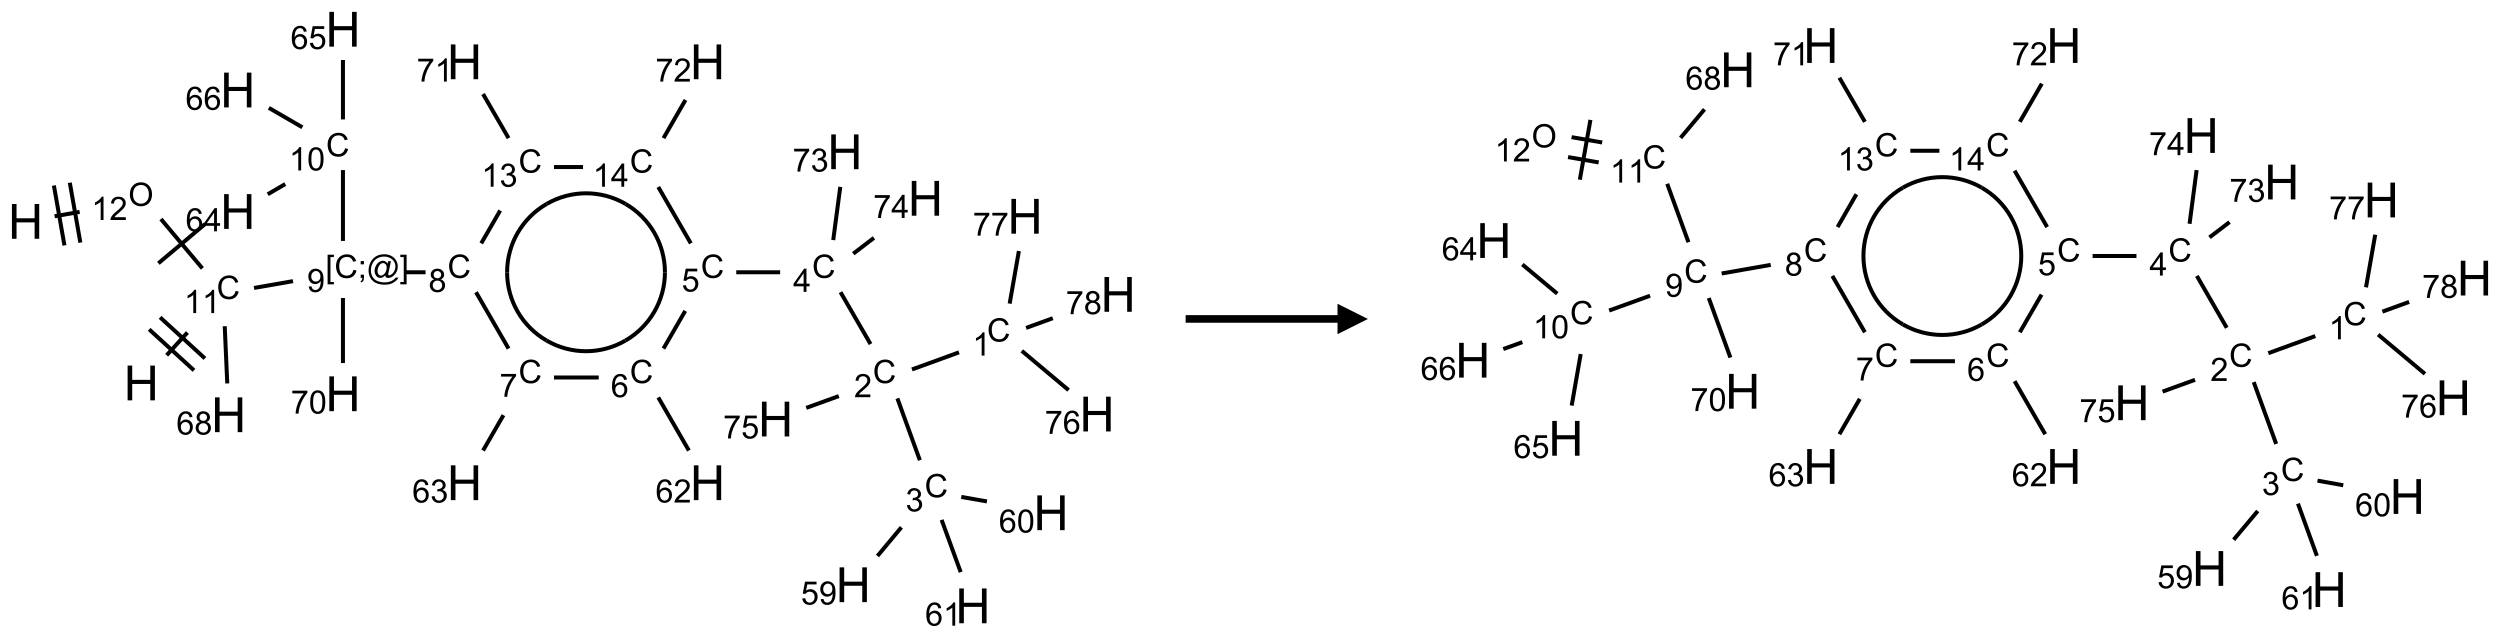 <?xml version="1.0" encoding="UTF-8"?>
<svg xmlns="http://www.w3.org/2000/svg" xmlns:xlink="http://www.w3.org/1999/xlink" width="823" height="210" viewBox="0 0 823 210">
<defs>
<g>
<g id="glyph-0-0">
<path d="M 2 0 L 2 -10 L 10 -10 L 10 0 Z M 2.25 -0.25 L 9.75 -0.25 L 9.75 -9.75 L 2.25 -9.75 Z M 2.25 -0.25 "/>
</g>
<g id="glyph-0-1">
<path d="M 1.281 0 L 1.281 -11.453 L 2.797 -11.453 L 2.797 -6.75 L 8.75 -6.75 L 8.75 -11.453 L 10.266 -11.453 L 10.266 0 L 8.75 0 L 8.75 -5.398 L 2.797 -5.398 L 2.797 0 Z M 1.281 0 "/>
</g>
<g id="glyph-1-0">
<path d="M 1.332 0 L 1.332 -6.668 L 6.668 -6.668 L 6.668 0 Z M 1.5 -0.168 L 6.5 -0.168 L 6.5 -6.5 L 1.5 -6.5 Z M 1.5 -0.168 "/>
</g>
<g id="glyph-1-1">
<path d="M 6.27 -2.676 L 7.281 -2.422 C 7.07 -1.594 6.688 -0.961 6.137 -0.523 C 5.586 -0.086 4.914 0.129 4.121 0.129 C 3.297 0.129 2.629 -0.039 2.113 -0.371 C 1.598 -0.707 1.203 -1.191 0.934 -1.828 C 0.664 -2.465 0.531 -3.145 0.531 -3.875 C 0.531 -4.672 0.684 -5.363 0.988 -5.957 C 1.293 -6.547 1.723 -6.996 2.285 -7.305 C 2.844 -7.613 3.461 -7.766 4.137 -7.766 C 4.898 -7.766 5.543 -7.57 6.062 -7.184 C 6.582 -6.793 6.945 -6.246 7.152 -5.543 L 6.156 -5.309 C 5.98 -5.863 5.723 -6.266 5.387 -6.52 C 5.051 -6.773 4.625 -6.902 4.113 -6.902 C 3.527 -6.902 3.039 -6.762 2.645 -6.48 C 2.25 -6.199 1.973 -5.82 1.812 -5.348 C 1.652 -4.871 1.574 -4.383 1.574 -3.879 C 1.574 -3.23 1.668 -2.664 1.855 -2.18 C 2.047 -1.695 2.34 -1.332 2.738 -1.094 C 3.137 -0.855 3.57 -0.734 4.035 -0.734 C 4.602 -0.734 5.082 -0.898 5.473 -1.223 C 5.867 -1.551 6.133 -2.035 6.27 -2.676 Z M 6.27 -2.676 "/>
</g>
<g id="glyph-1-2">
<path d="M 3.973 0 L 3.035 0 L 3.035 -5.973 C 2.809 -5.758 2.516 -5.543 2.148 -5.328 C 1.781 -5.113 1.453 -4.953 1.16 -4.844 L 1.16 -5.75 C 1.684 -5.996 2.145 -6.297 2.535 -6.645 C 2.93 -6.996 3.207 -7.336 3.371 -7.668 L 3.973 -7.668 Z M 3.973 0 "/>
</g>
<g id="glyph-1-3">
<path d="M 0.723 2.121 L 0.723 -7.637 L 2.793 -7.637 L 2.793 -6.859 L 1.66 -6.859 L 1.66 1.344 L 2.793 1.344 L 2.793 2.121 Z M 0.723 2.121 "/>
</g>
<g id="glyph-1-4">
<path d="M 0.949 -4.465 L 0.949 -5.531 L 2.016 -5.531 L 2.016 -4.465 Z M 0.949 0 L 0.949 -1.066 L 2.016 -1.066 L 2.016 0 C 2.016 0.391 1.945 0.711 1.809 0.949 C 1.668 1.191 1.449 1.379 1.145 1.512 L 0.887 1.109 C 1.082 1.023 1.23 0.895 1.324 0.727 C 1.418 0.559 1.469 0.316 1.48 0 Z M 0.949 0 "/>
</g>
<g id="glyph-1-5">
<path d="M 6.047 -0.848 C 5.82 -0.59 5.57 -0.379 5.289 -0.223 C 5.008 -0.062 4.73 0.016 4.449 0.016 C 4.141 0.016 3.84 -0.074 3.547 -0.254 C 3.254 -0.434 3.02 -0.715 2.836 -1.09 C 2.652 -1.465 2.562 -1.875 2.562 -2.324 C 2.562 -2.875 2.703 -3.43 2.988 -3.98 C 3.27 -4.535 3.621 -4.953 4.043 -5.23 C 4.461 -5.508 4.871 -5.645 5.266 -5.645 C 5.566 -5.645 5.855 -5.566 6.129 -5.41 C 6.402 -5.25 6.641 -5.012 6.84 -4.688 L 7.016 -5.496 L 7.949 -5.496 L 7.199 -2 C 7.094 -1.516 7.043 -1.246 7.043 -1.191 C 7.043 -1.098 7.078 -1.02 7.148 -0.949 C 7.219 -0.883 7.305 -0.848 7.406 -0.848 C 7.59 -0.848 7.832 -0.953 8.129 -1.168 C 8.527 -1.445 8.84 -1.816 9.07 -2.285 C 9.301 -2.75 9.418 -3.234 9.418 -3.73 C 9.418 -4.309 9.27 -4.852 8.973 -5.355 C 8.676 -5.859 8.23 -6.262 7.645 -6.562 C 7.055 -6.863 6.406 -7.016 5.691 -7.016 C 4.879 -7.016 4.137 -6.824 3.465 -6.445 C 2.793 -6.066 2.273 -5.52 1.902 -4.809 C 1.535 -4.098 1.348 -3.34 1.348 -2.527 C 1.348 -1.676 1.535 -0.941 1.902 -0.328 C 2.273 0.285 2.809 0.742 3.508 1.035 C 4.207 1.328 4.984 1.473 5.832 1.473 C 6.742 1.473 7.504 1.32 8.121 1.016 C 8.734 0.711 9.195 0.34 9.5 -0.098 L 10.441 -0.098 C 10.266 0.266 9.961 0.637 9.531 1.016 C 9.102 1.395 8.59 1.695 7.996 1.914 C 7.402 2.133 6.688 2.246 5.848 2.246 C 5.078 2.246 4.367 2.145 3.715 1.949 C 3.066 1.75 2.512 1.453 2.051 1.055 C 1.594 0.656 1.25 0.199 1.016 -0.316 C 0.723 -0.973 0.578 -1.684 0.578 -2.441 C 0.578 -3.289 0.75 -4.098 1.098 -4.863 C 1.523 -5.805 2.125 -6.527 2.902 -7.027 C 3.684 -7.527 4.629 -7.777 5.738 -7.777 C 6.602 -7.777 7.375 -7.602 8.059 -7.246 C 8.746 -6.895 9.285 -6.371 9.684 -5.672 C 10.02 -5.07 10.188 -4.418 10.188 -3.715 C 10.188 -2.707 9.832 -1.812 9.125 -1.031 C 8.492 -0.328 7.801 0.02 7.051 0.02 C 6.812 0.02 6.617 -0.016 6.473 -0.09 C 6.324 -0.16 6.215 -0.266 6.145 -0.402 C 6.102 -0.488 6.066 -0.637 6.047 -0.848 Z M 3.527 -2.262 C 3.527 -1.785 3.641 -1.414 3.863 -1.152 C 4.09 -0.887 4.348 -0.754 4.641 -0.754 C 4.836 -0.754 5.039 -0.812 5.254 -0.93 C 5.469 -1.047 5.676 -1.219 5.871 -1.449 C 6.066 -1.676 6.23 -1.969 6.355 -2.32 C 6.48 -2.672 6.543 -3.027 6.543 -3.379 C 6.543 -3.852 6.426 -4.219 6.191 -4.48 C 5.957 -4.738 5.672 -4.871 5.332 -4.871 C 5.109 -4.871 4.902 -4.812 4.707 -4.699 C 4.512 -4.586 4.32 -4.406 4.137 -4.156 C 3.953 -3.906 3.805 -3.602 3.691 -3.246 C 3.582 -2.887 3.527 -2.559 3.527 -2.262 Z M 3.527 -2.262 "/>
</g>
<g id="glyph-1-6">
<path d="M 2.27 2.121 L 0.203 2.121 L 0.203 1.344 L 1.332 1.344 L 1.332 -6.859 L 0.203 -6.859 L 0.203 -7.637 L 2.27 -7.637 Z M 2.27 2.121 "/>
</g>
<g id="glyph-1-7">
<path d="M 0.582 -1.766 L 1.484 -1.848 C 1.562 -1.426 1.707 -1.117 1.922 -0.926 C 2.137 -0.734 2.414 -0.641 2.75 -0.641 C 3.039 -0.641 3.289 -0.707 3.508 -0.84 C 3.727 -0.973 3.902 -1.148 4.043 -1.367 C 4.18 -1.586 4.297 -1.887 4.391 -2.262 C 4.484 -2.637 4.531 -3.016 4.531 -3.406 C 4.531 -3.449 4.531 -3.512 4.527 -3.594 C 4.34 -3.297 4.082 -3.055 3.758 -2.867 C 3.434 -2.68 3.082 -2.59 2.703 -2.59 C 2.07 -2.59 1.535 -2.816 1.098 -3.277 C 0.66 -3.734 0.441 -4.34 0.441 -5.09 C 0.441 -5.863 0.672 -6.484 1.129 -6.957 C 1.586 -7.43 2.156 -7.668 2.844 -7.668 C 3.34 -7.668 3.793 -7.531 4.207 -7.266 C 4.617 -7 4.93 -6.617 5.145 -6.121 C 5.355 -5.629 5.465 -4.91 5.465 -3.973 C 5.465 -2.996 5.359 -2.223 5.145 -1.645 C 4.934 -1.066 4.617 -0.625 4.199 -0.324 C 3.781 -0.02 3.293 0.129 2.73 0.129 C 2.133 0.129 1.645 -0.035 1.266 -0.367 C 0.887 -0.699 0.66 -1.164 0.582 -1.766 Z M 4.422 -5.137 C 4.422 -5.676 4.277 -6.102 3.992 -6.418 C 3.707 -6.734 3.359 -6.891 2.957 -6.891 C 2.543 -6.891 2.18 -6.719 1.871 -6.379 C 1.562 -6.039 1.406 -5.598 1.406 -5.059 C 1.406 -4.57 1.555 -4.176 1.848 -3.871 C 2.141 -3.566 2.5 -3.418 2.934 -3.418 C 3.367 -3.418 3.723 -3.57 4.004 -3.871 C 4.281 -4.176 4.422 -4.598 4.422 -5.137 Z M 4.422 -5.137 "/>
</g>
<g id="glyph-1-8">
<path d="M 1.887 -4.141 C 1.496 -4.281 1.207 -4.484 1.02 -4.75 C 0.832 -5.016 0.738 -5.328 0.738 -5.699 C 0.738 -6.254 0.938 -6.719 1.34 -7.098 C 1.738 -7.477 2.27 -7.668 2.934 -7.668 C 3.598 -7.668 4.137 -7.473 4.543 -7.086 C 4.949 -6.699 5.152 -6.227 5.152 -5.672 C 5.152 -5.316 5.059 -5.008 4.871 -4.746 C 4.688 -4.484 4.406 -4.281 4.027 -4.141 C 4.496 -3.988 4.852 -3.742 5.098 -3.402 C 5.34 -3.062 5.465 -2.656 5.465 -2.184 C 5.465 -1.531 5.234 -0.98 4.77 -0.535 C 4.309 -0.09 3.703 0.129 2.949 0.129 C 2.195 0.129 1.586 -0.094 1.125 -0.539 C 0.664 -0.984 0.434 -1.543 0.434 -2.207 C 0.434 -2.703 0.559 -3.121 0.809 -3.457 C 1.062 -3.793 1.422 -4.02 1.887 -4.141 Z M 1.699 -5.73 C 1.699 -5.367 1.812 -5.074 2.047 -4.844 C 2.281 -4.613 2.582 -4.5 2.953 -4.5 C 3.312 -4.5 3.609 -4.613 3.84 -4.84 C 4.07 -5.066 4.188 -5.348 4.188 -5.676 C 4.188 -6.02 4.07 -6.309 3.832 -6.543 C 3.594 -6.777 3.297 -6.895 2.941 -6.895 C 2.586 -6.895 2.289 -6.781 2.051 -6.551 C 1.816 -6.324 1.699 -6.047 1.699 -5.73 Z M 1.395 -2.203 C 1.395 -1.938 1.461 -1.676 1.586 -1.426 C 1.711 -1.176 1.902 -0.984 2.152 -0.848 C 2.402 -0.711 2.672 -0.641 2.957 -0.641 C 3.406 -0.641 3.777 -0.785 4.066 -1.074 C 4.359 -1.363 4.504 -1.727 4.504 -2.172 C 4.504 -2.625 4.355 -2.996 4.055 -3.293 C 3.754 -3.586 3.379 -3.734 2.926 -3.734 C 2.484 -3.734 2.121 -3.59 1.832 -3.297 C 1.543 -3.004 1.395 -2.641 1.395 -2.203 Z M 1.395 -2.203 "/>
</g>
<g id="glyph-1-9">
<path d="M 0.504 -6.637 L 0.504 -7.535 L 5.449 -7.535 L 5.449 -6.809 C 4.961 -6.289 4.48 -5.602 4.004 -4.746 C 3.527 -3.887 3.156 -3.004 2.895 -2.098 C 2.707 -1.461 2.59 -0.762 2.535 0 L 1.574 0 C 1.582 -0.602 1.703 -1.328 1.926 -2.176 C 2.152 -3.027 2.477 -3.848 2.898 -4.637 C 3.32 -5.426 3.77 -6.094 4.246 -6.637 Z M 0.504 -6.637 "/>
</g>
<g id="glyph-1-10">
<path d="M 5.309 -5.766 L 4.375 -5.691 C 4.293 -6.059 4.172 -6.328 4.02 -6.496 C 3.766 -6.762 3.453 -6.895 3.082 -6.895 C 2.785 -6.895 2.523 -6.812 2.297 -6.645 C 2 -6.43 1.77 -6.117 1.598 -5.703 C 1.43 -5.289 1.34 -4.703 1.332 -3.938 C 1.559 -4.281 1.836 -4.535 2.16 -4.703 C 2.488 -4.871 2.828 -4.953 3.188 -4.953 C 3.812 -4.953 4.344 -4.723 4.785 -4.262 C 5.223 -3.801 5.441 -3.207 5.441 -2.48 C 5.441 -2 5.34 -1.555 5.133 -1.145 C 4.926 -0.73 4.641 -0.418 4.281 -0.199 C 3.922 0.02 3.512 0.129 3.051 0.129 C 2.27 0.129 1.633 -0.156 1.141 -0.73 C 0.648 -1.305 0.402 -2.254 0.402 -3.574 C 0.402 -5.051 0.672 -6.121 1.219 -6.793 C 1.695 -7.375 2.336 -7.668 3.141 -7.668 C 3.742 -7.668 4.234 -7.5 4.617 -7.16 C 5 -6.824 5.23 -6.359 5.309 -5.766 Z M 1.48 -2.473 C 1.48 -2.152 1.547 -1.844 1.684 -1.547 C 1.82 -1.25 2.016 -1.027 2.262 -0.871 C 2.508 -0.719 2.766 -0.641 3.035 -0.641 C 3.434 -0.641 3.773 -0.801 4.059 -1.121 C 4.344 -1.441 4.484 -1.875 4.484 -2.422 C 4.484 -2.949 4.344 -3.367 4.062 -3.668 C 3.781 -3.973 3.426 -4.125 3 -4.125 C 2.578 -4.125 2.219 -3.973 1.922 -3.668 C 1.625 -3.363 1.48 -2.969 1.48 -2.473 Z M 1.48 -2.473 "/>
</g>
<g id="glyph-1-11">
<path d="M 0.449 -2.016 L 1.387 -2.141 C 1.492 -1.609 1.676 -1.227 1.934 -0.992 C 2.191 -0.758 2.508 -0.641 2.879 -0.641 C 3.32 -0.641 3.695 -0.793 3.996 -1.098 C 4.301 -1.402 4.453 -1.781 4.453 -2.234 C 4.453 -2.664 4.312 -3.02 4.031 -3.301 C 3.75 -3.578 3.391 -3.719 2.957 -3.719 C 2.781 -3.719 2.562 -3.684 2.297 -3.613 L 2.402 -4.438 C 2.465 -4.43 2.516 -4.426 2.551 -4.426 C 2.949 -4.426 3.312 -4.531 3.629 -4.738 C 3.949 -4.949 4.109 -5.27 4.109 -5.703 C 4.109 -6.047 3.992 -6.332 3.762 -6.559 C 3.527 -6.785 3.227 -6.895 2.859 -6.895 C 2.496 -6.895 2.191 -6.781 1.949 -6.551 C 1.707 -6.324 1.547 -5.98 1.48 -5.52 L 0.543 -5.688 C 0.656 -6.316 0.918 -6.805 1.324 -7.148 C 1.73 -7.492 2.234 -7.668 2.84 -7.668 C 3.254 -7.668 3.641 -7.578 3.988 -7.398 C 4.34 -7.219 4.609 -6.977 4.793 -6.668 C 4.98 -6.359 5.074 -6.031 5.074 -5.684 C 5.074 -5.352 4.984 -5.051 4.809 -4.781 C 4.629 -4.512 4.367 -4.297 4.02 -4.137 C 4.473 -4.031 4.824 -3.816 5.074 -3.488 C 5.324 -3.16 5.449 -2.75 5.449 -2.254 C 5.449 -1.59 5.203 -1.023 4.719 -0.559 C 4.234 -0.098 3.617 0.137 2.875 0.137 C 2.203 0.137 1.648 -0.062 1.207 -0.465 C 0.762 -0.863 0.512 -1.379 0.449 -2.016 Z M 0.449 -2.016 "/>
</g>
<g id="glyph-1-12">
<path d="M 5.371 -0.902 L 5.371 0 L 0.324 0 C 0.316 -0.227 0.352 -0.441 0.434 -0.652 C 0.562 -0.996 0.766 -1.332 1.051 -1.668 C 1.332 -2 1.742 -2.387 2.277 -2.824 C 3.105 -3.504 3.668 -4.043 3.957 -4.441 C 4.25 -4.84 4.395 -5.215 4.395 -5.566 C 4.395 -5.938 4.262 -6.254 3.996 -6.508 C 3.73 -6.762 3.387 -6.891 2.957 -6.891 C 2.508 -6.891 2.145 -6.754 1.875 -6.484 C 1.605 -6.215 1.469 -5.84 1.465 -5.359 L 0.5 -5.457 C 0.566 -6.176 0.812 -6.727 1.246 -7.102 C 1.676 -7.477 2.254 -7.668 2.98 -7.668 C 3.711 -7.668 4.293 -7.465 4.719 -7.059 C 5.145 -6.652 5.359 -6.148 5.359 -5.547 C 5.359 -5.242 5.297 -4.941 5.172 -4.645 C 5.047 -4.352 4.84 -4.039 4.551 -3.715 C 4.262 -3.387 3.777 -2.938 3.105 -2.371 C 2.543 -1.898 2.18 -1.578 2.02 -1.41 C 1.859 -1.242 1.73 -1.07 1.625 -0.902 Z M 5.371 -0.902 "/>
</g>
<g id="glyph-1-13">
<path d="M 0.441 -2 L 1.426 -2.082 C 1.5 -1.605 1.668 -1.242 1.934 -1.004 C 2.199 -0.762 2.52 -0.641 2.895 -0.641 C 3.348 -0.641 3.73 -0.812 4.043 -1.152 C 4.355 -1.492 4.512 -1.941 4.512 -2.504 C 4.512 -3.039 4.359 -3.461 4.059 -3.77 C 3.758 -4.078 3.367 -4.234 2.879 -4.234 C 2.578 -4.234 2.305 -4.164 2.062 -4.027 C 1.82 -3.891 1.629 -3.715 1.488 -3.496 L 0.609 -3.609 L 1.348 -7.531 L 5.145 -7.531 L 5.145 -6.637 L 2.098 -6.637 L 1.688 -4.582 C 2.145 -4.902 2.625 -5.062 3.129 -5.062 C 3.797 -5.062 4.359 -4.832 4.816 -4.371 C 5.277 -3.91 5.504 -3.312 5.504 -2.59 C 5.504 -1.898 5.305 -1.301 4.902 -0.797 C 4.41 -0.18 3.742 0.129 2.895 0.129 C 2.199 0.129 1.633 -0.062 1.195 -0.453 C 0.758 -0.844 0.504 -1.359 0.441 -2 Z M 0.441 -2 "/>
</g>
<g id="glyph-1-14">
<path d="M 3.449 0 L 3.449 -1.828 L 0.137 -1.828 L 0.137 -2.688 L 3.621 -7.637 L 4.387 -7.637 L 4.387 -2.688 L 5.418 -2.688 L 5.418 -1.828 L 4.387 -1.828 L 4.387 0 Z M 3.449 -2.688 L 3.449 -6.129 L 1.059 -2.688 Z M 3.449 -2.688 "/>
</g>
<g id="glyph-1-15">
<path d="M 0.441 -3.766 C 0.441 -4.668 0.535 -5.395 0.723 -5.945 C 0.906 -6.496 1.184 -6.922 1.551 -7.219 C 1.918 -7.516 2.375 -7.668 2.934 -7.668 C 3.344 -7.668 3.703 -7.586 4.012 -7.418 C 4.32 -7.254 4.574 -7.016 4.777 -6.707 C 4.977 -6.395 5.137 -6.016 5.25 -5.57 C 5.363 -5.125 5.422 -4.523 5.422 -3.766 C 5.422 -2.871 5.328 -2.148 5.145 -1.598 C 4.961 -1.047 4.688 -0.621 4.32 -0.32 C 3.953 -0.02 3.492 0.129 2.934 0.129 C 2.195 0.129 1.617 -0.133 1.199 -0.66 C 0.695 -1.297 0.441 -2.332 0.441 -3.766 Z M 1.406 -3.766 C 1.406 -2.512 1.555 -1.68 1.848 -1.262 C 2.141 -0.848 2.5 -0.641 2.934 -0.641 C 3.363 -0.641 3.727 -0.848 4.02 -1.266 C 4.312 -1.684 4.457 -2.516 4.457 -3.766 C 4.457 -5.023 4.312 -5.859 4.02 -6.27 C 3.727 -6.684 3.359 -6.891 2.922 -6.891 C 2.492 -6.891 2.148 -6.707 1.891 -6.344 C 1.566 -5.879 1.406 -5.02 1.406 -3.766 Z M 1.406 -3.766 "/>
</g>
<g id="glyph-1-16">
<path d="M 0.516 -3.719 C 0.516 -4.984 0.855 -5.977 1.535 -6.695 C 2.215 -7.414 3.094 -7.77 4.172 -7.77 C 4.875 -7.77 5.512 -7.602 6.078 -7.266 C 6.645 -6.93 7.074 -6.461 7.371 -5.855 C 7.668 -5.254 7.816 -4.57 7.816 -3.809 C 7.816 -3.035 7.66 -2.34 7.348 -1.73 C 7.035 -1.117 6.594 -0.656 6.02 -0.34 C 5.449 -0.027 4.828 0.129 4.168 0.129 C 3.449 0.129 2.805 -0.043 2.238 -0.391 C 1.672 -0.738 1.246 -1.211 0.953 -1.812 C 0.66 -2.414 0.516 -3.047 0.516 -3.719 Z M 1.559 -3.703 C 1.559 -2.781 1.805 -2.059 2.301 -1.527 C 2.793 -1 3.414 -0.734 4.16 -0.734 C 4.922 -0.734 5.547 -1 6.039 -1.535 C 6.531 -2.07 6.777 -2.828 6.777 -3.812 C 6.777 -4.434 6.672 -4.977 6.461 -5.441 C 6.25 -5.902 5.945 -6.262 5.539 -6.52 C 5.133 -6.773 4.68 -6.902 4.176 -6.902 C 3.461 -6.902 2.848 -6.656 2.332 -6.164 C 1.816 -5.672 1.559 -4.852 1.559 -3.703 Z M 1.559 -3.703 "/>
</g>
</g>
</defs>
<path fill="none" stroke-width="0.033" stroke-linecap="butt" stroke-linejoin="miter" stroke="rgb(0%, 0%, 0%)" stroke-opacity="1" stroke-miterlimit="10" d="M 1.161 2.683 L 1.332 2.496 " transform="matrix(40, 0, 0, 40, 8.418, 9.631)"/>
<path fill="none" stroke-width="0.033" stroke-linecap="butt" stroke-linejoin="miter" stroke="rgb(0%, 0%, 0%)" stroke-opacity="1" stroke-miterlimit="10" d="M 1.476 2.709 L 1.107 2.371 " transform="matrix(40, 0, 0, 40, 8.418, 9.631)"/>
<path fill="none" stroke-width="0.033" stroke-linecap="butt" stroke-linejoin="miter" stroke="rgb(0%, 0%, 0%)" stroke-opacity="1" stroke-miterlimit="10" d="M 1.386 2.807 L 1.017 2.47 " transform="matrix(40, 0, 0, 40, 8.418, 9.631)"/>
<path fill="none" stroke-width="0.033" stroke-linecap="butt" stroke-linejoin="miter" stroke="rgb(0%, 0%, 0%)" stroke-opacity="1" stroke-miterlimit="10" d="M 1.88 2.129 L 2.201 2.073 " transform="matrix(40, 0, 0, 40, 8.418, 9.631)"/>
<path fill="none" stroke-width="0.033" stroke-linecap="butt" stroke-linejoin="miter" stroke="rgb(0%, 0%, 0%)" stroke-opacity="1" stroke-miterlimit="10" d="M 3.125 2 L 3.292 2 " transform="matrix(40, 0, 0, 40, 8.418, 9.631)"/>
<path fill="none" stroke-width="0.033" stroke-linecap="butt" stroke-linejoin="miter" stroke="rgb(0%, 0%, 0%)" stroke-opacity="1" stroke-miterlimit="10" d="M 3.707 2.164 L 3.975 2.628 " transform="matrix(40, 0, 0, 40, 8.418, 9.631)"/>
<path fill="none" stroke-width="0.033" stroke-linecap="butt" stroke-linejoin="miter" stroke="rgb(0%, 0%, 0%)" stroke-opacity="1" stroke-miterlimit="10" d="M 3.933 3.176 L 3.765 3.467 " transform="matrix(40, 0, 0, 40, 8.418, 9.631)"/>
<path fill="none" stroke-width="0.033" stroke-linecap="butt" stroke-linejoin="miter" stroke="rgb(0%, 0%, 0%)" stroke-opacity="1" stroke-miterlimit="10" d="M 4.349 2.866 L 4.717 2.866 " transform="matrix(40, 0, 0, 40, 8.418, 9.631)"/>
<path fill="none" stroke-width="0.033" stroke-linecap="butt" stroke-linejoin="miter" stroke="rgb(0%, 0%, 0%)" stroke-opacity="1" stroke-miterlimit="10" d="M 5.207 3.03 L 5.459 3.467 " transform="matrix(40, 0, 0, 40, 8.418, 9.631)"/>
<path fill="none" stroke-width="0.033" stroke-linecap="butt" stroke-linejoin="miter" stroke="rgb(0%, 0%, 0%)" stroke-opacity="1" stroke-miterlimit="10" d="M 5.25 2.628 L 5.429 2.318 " transform="matrix(40, 0, 0, 40, 8.418, 9.631)"/>
<path fill="none" stroke-width="0.033" stroke-linecap="butt" stroke-linejoin="miter" stroke="rgb(0%, 0%, 0%)" stroke-opacity="1" stroke-miterlimit="10" d="M 5.849 2 L 6.21 2 " transform="matrix(40, 0, 0, 40, 8.418, 9.631)"/>
<path fill="none" stroke-width="0.033" stroke-linecap="butt" stroke-linejoin="miter" stroke="rgb(0%, 0%, 0%)" stroke-opacity="1" stroke-miterlimit="10" d="M 6.707 2.164 L 6.954 2.591 " transform="matrix(40, 0, 0, 40, 8.418, 9.631)"/>
<path fill="none" stroke-width="0.033" stroke-linecap="butt" stroke-linejoin="miter" stroke="rgb(0%, 0%, 0%)" stroke-opacity="1" stroke-miterlimit="10" d="M 7.295 2.8 L 7.682 2.659 " transform="matrix(40, 0, 0, 40, 8.418, 9.631)"/>
<path fill="none" stroke-width="0.033" stroke-linecap="butt" stroke-linejoin="miter" stroke="rgb(0%, 0%, 0%)" stroke-opacity="1" stroke-miterlimit="10" d="M 8.199 2.647 L 8.584 2.97 " transform="matrix(40, 0, 0, 40, 8.418, 9.631)"/>
<path fill="none" stroke-width="0.033" stroke-linecap="butt" stroke-linejoin="miter" stroke="rgb(0%, 0%, 0%)" stroke-opacity="1" stroke-miterlimit="10" d="M 8.099 2.258 L 8.175 1.825 " transform="matrix(40, 0, 0, 40, 8.418, 9.631)"/>
<path fill="none" stroke-width="0.033" stroke-linecap="butt" stroke-linejoin="miter" stroke="rgb(0%, 0%, 0%)" stroke-opacity="1" stroke-miterlimit="10" d="M 8.234 2.458 L 8.454 2.378 " transform="matrix(40, 0, 0, 40, 8.418, 9.631)"/>
<path fill="none" stroke-width="0.033" stroke-linecap="butt" stroke-linejoin="miter" stroke="rgb(0%, 0%, 0%)" stroke-opacity="1" stroke-miterlimit="10" d="M 7.175 3.038 L 7.36 3.547 " transform="matrix(40, 0, 0, 40, 8.418, 9.631)"/>
<path fill="none" stroke-width="0.033" stroke-linecap="butt" stroke-linejoin="miter" stroke="rgb(0%, 0%, 0%)" stroke-opacity="1" stroke-miterlimit="10" d="M 7.208 4.099 L 7.011 4.335 " transform="matrix(40, 0, 0, 40, 8.418, 9.631)"/>
<path fill="none" stroke-width="0.033" stroke-linecap="butt" stroke-linejoin="miter" stroke="rgb(0%, 0%, 0%)" stroke-opacity="1" stroke-miterlimit="10" d="M 7.701 3.849 L 7.912 3.886 " transform="matrix(40, 0, 0, 40, 8.418, 9.631)"/>
<path fill="none" stroke-width="0.033" stroke-linecap="butt" stroke-linejoin="miter" stroke="rgb(0%, 0%, 0%)" stroke-opacity="1" stroke-miterlimit="10" d="M 7.539 4.038 L 7.696 4.468 " transform="matrix(40, 0, 0, 40, 8.418, 9.631)"/>
<path fill="none" stroke-width="0.033" stroke-linecap="butt" stroke-linejoin="miter" stroke="rgb(0%, 0%, 0%)" stroke-opacity="1" stroke-miterlimit="10" d="M 6.693 3.019 L 6.425 3.116 " transform="matrix(40, 0, 0, 40, 8.418, 9.631)"/>
<path fill="none" stroke-width="0.033" stroke-linecap="butt" stroke-linejoin="miter" stroke="rgb(0%, 0%, 0%)" stroke-opacity="1" stroke-miterlimit="10" d="M 6.647 1.735 L 6.705 1.297 " transform="matrix(40, 0, 0, 40, 8.418, 9.631)"/>
<path fill="none" stroke-width="0.033" stroke-linecap="butt" stroke-linejoin="miter" stroke="rgb(0%, 0%, 0%)" stroke-opacity="1" stroke-miterlimit="10" d="M 6.812 1.847 L 6.982 1.717 " transform="matrix(40, 0, 0, 40, 8.418, 9.631)"/>
<path fill="none" stroke-width="0.033" stroke-linecap="butt" stroke-linejoin="miter" stroke="rgb(0%, 0%, 0%)" stroke-opacity="1" stroke-miterlimit="10" d="M 5.475 1.762 L 5.207 1.298 " transform="matrix(40, 0, 0, 40, 8.418, 9.631)"/>
<path fill="none" stroke-width="0.033" stroke-linecap="butt" stroke-linejoin="miter" stroke="rgb(0%, 0%, 0%)" stroke-opacity="1" stroke-miterlimit="10" d="M 5.25 0.896 L 5.431 0.582 " transform="matrix(40, 0, 0, 40, 8.418, 9.631)"/>
<path fill="none" stroke-width="0.033" stroke-linecap="butt" stroke-linejoin="miter" stroke="rgb(0%, 0%, 0%)" stroke-opacity="1" stroke-miterlimit="10" d="M 4.588 1.134 L 4.349 1.134 " transform="matrix(40, 0, 0, 40, 8.418, 9.631)"/>
<path fill="none" stroke-width="0.033" stroke-linecap="butt" stroke-linejoin="miter" stroke="rgb(0%, 0%, 0%)" stroke-opacity="1" stroke-miterlimit="10" d="M 3.906 1.492 L 3.75 1.762 " transform="matrix(40, 0, 0, 40, 8.418, 9.631)"/>
<path fill="none" stroke-width="0.033" stroke-linecap="butt" stroke-linejoin="miter" stroke="rgb(0%, 0%, 0%)" stroke-opacity="1" stroke-miterlimit="10" d="M 3.975 0.896 L 3.765 0.533 " transform="matrix(40, 0, 0, 40, 8.418, 9.631)"/>
<path fill="none" stroke-width="0.033" stroke-linecap="butt" stroke-linejoin="miter" stroke="rgb(0%, 0%, 0%)" stroke-opacity="1" stroke-miterlimit="10" d="M 2.612 1.742 L 2.612 1.159 " transform="matrix(40, 0, 0, 40, 8.418, 9.631)"/>
<path fill="none" stroke-width="0.033" stroke-linecap="butt" stroke-linejoin="miter" stroke="rgb(0%, 0%, 0%)" stroke-opacity="1" stroke-miterlimit="10" d="M 2.137 1.274 L 1.993 1.358 " transform="matrix(40, 0, 0, 40, 8.418, 9.631)"/>
<path fill="none" stroke-width="0.033" stroke-linecap="butt" stroke-linejoin="miter" stroke="rgb(0%, 0%, 0%)" stroke-opacity="1" stroke-miterlimit="10" d="M 2.612 0.742 L 2.612 0.253 " transform="matrix(40, 0, 0, 40, 8.418, 9.631)"/>
<path fill="none" stroke-width="0.033" stroke-linecap="butt" stroke-linejoin="miter" stroke="rgb(0%, 0%, 0%)" stroke-opacity="1" stroke-miterlimit="10" d="M 2.278 0.807 L 2.002 0.647 " transform="matrix(40, 0, 0, 40, 8.418, 9.631)"/>
<path fill="none" stroke-width="0.033" stroke-linecap="butt" stroke-linejoin="miter" stroke="rgb(0%, 0%, 0%)" stroke-opacity="1" stroke-miterlimit="10" d="M 2.612 2.212 L 2.612 2.747 " transform="matrix(40, 0, 0, 40, 8.418, 9.631)"/>
<path fill="none" stroke-width="0.033" stroke-linecap="butt" stroke-linejoin="miter" stroke="rgb(0%, 0%, 0%)" stroke-opacity="1" stroke-miterlimit="10" d="M 1.455 1.968 L 1.114 1.562 " transform="matrix(40, 0, 0, 40, 8.418, 9.631)"/>
<path fill="none" stroke-width="0.033" stroke-linecap="butt" stroke-linejoin="miter" stroke="rgb(0%, 0%, 0%)" stroke-opacity="1" stroke-miterlimit="10" d="M 1.476 1.604 L 1.093 1.926 " transform="matrix(40, 0, 0, 40, 8.418, 9.631)"/>
<path fill="none" stroke-width="0.033" stroke-linecap="butt" stroke-linejoin="miter" stroke="rgb(0%, 0%, 0%)" stroke-opacity="1" stroke-miterlimit="10" d="M 0.445 1.503 L 0.239 1.539 " transform="matrix(40, 0, 0, 40, 8.418, 9.631)"/>
<path fill="none" stroke-width="0.033" stroke-linecap="butt" stroke-linejoin="miter" stroke="rgb(0%, 0%, 0%)" stroke-opacity="1" stroke-miterlimit="10" d="M 0.233 1.286 L 0.32 1.779 " transform="matrix(40, 0, 0, 40, 8.418, 9.631)"/>
<path fill="none" stroke-width="0.033" stroke-linecap="butt" stroke-linejoin="miter" stroke="rgb(0%, 0%, 0%)" stroke-opacity="1" stroke-miterlimit="10" d="M 0.364 1.263 L 0.451 1.756 " transform="matrix(40, 0, 0, 40, 8.418, 9.631)"/>
<path fill="none" stroke-width="0.033" stroke-linecap="butt" stroke-linejoin="miter" stroke="rgb(0%, 0%, 0%)" stroke-opacity="1" stroke-miterlimit="10" d="M 1.639 2.444 L 1.66 2.915 " transform="matrix(40, 0, 0, 40, 8.418, 9.631)"/>
<path fill="none" stroke-width="0.033" stroke-linecap="butt" stroke-linejoin="miter" stroke="rgb(0%, 0%, 0%)" stroke-opacity="1" stroke-miterlimit="10" d="M 4.288 2.562 C 4.087 2.446 3.963 2.232 3.963 2 " transform="matrix(40, 0, 0, 40, 8.418, 9.631)"/>
<path fill="none" stroke-width="0.033" stroke-linecap="butt" stroke-linejoin="miter" stroke="rgb(0%, 0%, 0%)" stroke-opacity="1" stroke-miterlimit="10" d="M 4.937 2.562 C 4.736 2.679 4.489 2.679 4.288 2.562 " transform="matrix(40, 0, 0, 40, 8.418, 9.631)"/>
<path fill="none" stroke-width="0.033" stroke-linecap="butt" stroke-linejoin="miter" stroke="rgb(0%, 0%, 0%)" stroke-opacity="1" stroke-miterlimit="10" d="M 5.262 2 C 5.262 2.232 5.138 2.446 4.937 2.562 " transform="matrix(40, 0, 0, 40, 8.418, 9.631)"/>
<path fill="none" stroke-width="0.033" stroke-linecap="butt" stroke-linejoin="miter" stroke="rgb(0%, 0%, 0%)" stroke-opacity="1" stroke-miterlimit="10" d="M 4.937 1.437 C 5.138 1.554 5.262 1.768 5.262 2 " transform="matrix(40, 0, 0, 40, 8.418, 9.631)"/>
<path fill="none" stroke-width="0.033" stroke-linecap="butt" stroke-linejoin="miter" stroke="rgb(0%, 0%, 0%)" stroke-opacity="1" stroke-miterlimit="10" d="M 4.288 1.438 C 4.489 1.321 4.736 1.321 4.937 1.437 " transform="matrix(40, 0, 0, 40, 8.418, 9.631)"/>
<path fill="none" stroke-width="0.033" stroke-linecap="butt" stroke-linejoin="miter" stroke="rgb(0%, 0%, 0%)" stroke-opacity="1" stroke-miterlimit="10" d="M 3.963 2 C 3.963 1.768 4.087 1.554 4.288 1.438 " transform="matrix(40, 0, 0, 40, 8.418, 9.631)"/>
<g fill="rgb(0%, 0%, 0%)" fill-opacity="1">
<use xlink:href="#glyph-0-1" x="40.727" y="131.797"/>
</g>
<g fill="rgb(0%, 0%, 0%)" fill-opacity="1">
<use xlink:href="#glyph-1-1" x="71.305" y="98.422"/>
</g>
<g fill="rgb(0%, 0%, 0%)" fill-opacity="1">
<use xlink:href="#glyph-1-2" x="60.594" y="103.059"/>
<use xlink:href="#glyph-1-2" x="66.526" y="103.059"/>
</g>
<g fill="rgb(0%, 0%, 0%)" fill-opacity="1">
<use xlink:href="#glyph-1-3" x="107.125" y="91.484"/>
<use xlink:href="#glyph-1-1" x="110.089" y="91.484"/>
<use xlink:href="#glyph-1-4" x="117.792" y="91.484"/>
<use xlink:href="#glyph-1-5" x="120.755" y="91.484"/>
<use xlink:href="#glyph-1-6" x="131.583" y="91.484"/>
</g>
<g fill="rgb(0%, 0%, 0%)" fill-opacity="1">
<use xlink:href="#glyph-1-7" x="101.055" y="96.113"/>
</g>
<g fill="rgb(0%, 0%, 0%)" fill-opacity="1">
<use xlink:href="#glyph-1-1" x="147.32" y="91.477"/>
</g>
<g fill="rgb(0%, 0%, 0%)" fill-opacity="1">
<use xlink:href="#glyph-1-8" x="141.055" y="96.113"/>
</g>
<g fill="rgb(0%, 0%, 0%)" fill-opacity="1">
<use xlink:href="#glyph-1-1" x="170.695" y="126.117"/>
</g>
<g fill="rgb(0%, 0%, 0%)" fill-opacity="1">
<use xlink:href="#glyph-1-9" x="164.445" y="130.625"/>
</g>
<g fill="rgb(0%, 0%, 0%)" fill-opacity="1">
<use xlink:href="#glyph-0-1" x="147.141" y="164.641"/>
</g>
<g fill="rgb(0%, 0%, 0%)" fill-opacity="1">
<use xlink:href="#glyph-1-10" x="135.707" y="165.434"/>
<use xlink:href="#glyph-1-11" x="141.639" y="165.434"/>
</g>
<g fill="rgb(0%, 0%, 0%)" fill-opacity="1">
<use xlink:href="#glyph-1-1" x="207.32" y="126.117"/>
</g>
<g fill="rgb(0%, 0%, 0%)" fill-opacity="1">
<use xlink:href="#glyph-1-10" x="201.074" y="130.754"/>
</g>
<g fill="rgb(0%, 0%, 0%)" fill-opacity="1">
<use xlink:href="#glyph-0-1" x="227.141" y="164.641"/>
</g>
<g fill="rgb(0%, 0%, 0%)" fill-opacity="1">
<use xlink:href="#glyph-1-10" x="215.785" y="165.434"/>
<use xlink:href="#glyph-1-12" x="221.717" y="165.434"/>
</g>
<g fill="rgb(0%, 0%, 0%)" fill-opacity="1">
<use xlink:href="#glyph-1-1" x="230.695" y="91.477"/>
</g>
<g fill="rgb(0%, 0%, 0%)" fill-opacity="1">
<use xlink:href="#glyph-1-13" x="224.387" y="95.98"/>
</g>
<g fill="rgb(0%, 0%, 0%)" fill-opacity="1">
<use xlink:href="#glyph-1-1" x="267.32" y="91.477"/>
</g>
<g fill="rgb(0%, 0%, 0%)" fill-opacity="1">
<use xlink:href="#glyph-1-14" x="261.102" y="96.082"/>
</g>
<g fill="rgb(0%, 0%, 0%)" fill-opacity="1">
<use xlink:href="#glyph-1-1" x="287.32" y="126.117"/>
</g>
<g fill="rgb(0%, 0%, 0%)" fill-opacity="1">
<use xlink:href="#glyph-1-12" x="281.148" y="130.754"/>
</g>
<g fill="rgb(0%, 0%, 0%)" fill-opacity="1">
<use xlink:href="#glyph-1-1" x="324.91" y="112.438"/>
</g>
<g fill="rgb(0%, 0%, 0%)" fill-opacity="1">
<use xlink:href="#glyph-1-2" x="320.129" y="117.07"/>
</g>
<g fill="rgb(0%, 0%, 0%)" fill-opacity="1">
<use xlink:href="#glyph-0-1" x="355.371" y="142.031"/>
</g>
<g fill="rgb(0%, 0%, 0%)" fill-opacity="1">
<use xlink:href="#glyph-1-9" x="343.941" y="142.824"/>
<use xlink:href="#glyph-1-10" x="349.874" y="142.824"/>
</g>
<g fill="rgb(0%, 0%, 0%)" fill-opacity="1">
<use xlink:href="#glyph-0-1" x="331.676" y="76.926"/>
</g>
<g fill="rgb(0%, 0%, 0%)" fill-opacity="1">
<use xlink:href="#glyph-1-9" x="320.242" y="77.59"/>
<use xlink:href="#glyph-1-9" x="326.174" y="77.59"/>
</g>
<g fill="rgb(0%, 0%, 0%)" fill-opacity="1">
<use xlink:href="#glyph-0-1" x="362.316" y="102.637"/>
</g>
<g fill="rgb(0%, 0%, 0%)" fill-opacity="1">
<use xlink:href="#glyph-1-9" x="350.867" y="103.43"/>
<use xlink:href="#glyph-1-8" x="356.799" y="103.43"/>
</g>
<g fill="rgb(0%, 0%, 0%)" fill-opacity="1">
<use xlink:href="#glyph-1-1" x="304.379" y="163.703"/>
</g>
<g fill="rgb(0%, 0%, 0%)" fill-opacity="1">
<use xlink:href="#glyph-1-11" x="298.125" y="168.34"/>
</g>
<g fill="rgb(0%, 0%, 0%)" fill-opacity="1">
<use xlink:href="#glyph-0-1" x="275.109" y="198.23"/>
</g>
<g fill="rgb(0%, 0%, 0%)" fill-opacity="1">
<use xlink:href="#glyph-1-13" x="263.66" y="199.02"/>
<use xlink:href="#glyph-1-7" x="269.592" y="199.02"/>
</g>
<g fill="rgb(0%, 0%, 0%)" fill-opacity="1">
<use xlink:href="#glyph-0-1" x="340.215" y="174.531"/>
</g>
<g fill="rgb(0%, 0%, 0%)" fill-opacity="1">
<use xlink:href="#glyph-1-10" x="328.809" y="175.324"/>
<use xlink:href="#glyph-1-15" x="334.741" y="175.324"/>
</g>
<g fill="rgb(0%, 0%, 0%)" fill-opacity="1">
<use xlink:href="#glyph-0-1" x="314.504" y="205.176"/>
</g>
<g fill="rgb(0%, 0%, 0%)" fill-opacity="1">
<use xlink:href="#glyph-1-10" x="304.543" y="205.969"/>
<use xlink:href="#glyph-1-2" x="310.475" y="205.969"/>
</g>
<g fill="rgb(0%, 0%, 0%)" fill-opacity="1">
<use xlink:href="#glyph-0-1" x="249.555" y="143.68"/>
</g>
<g fill="rgb(0%, 0%, 0%)" fill-opacity="1">
<use xlink:href="#glyph-1-9" x="238.062" y="144.344"/>
<use xlink:href="#glyph-1-13" x="243.995" y="144.344"/>
</g>
<g fill="rgb(0%, 0%, 0%)" fill-opacity="1">
<use xlink:href="#glyph-0-1" x="272.363" y="55.699"/>
</g>
<g fill="rgb(0%, 0%, 0%)" fill-opacity="1">
<use xlink:href="#glyph-1-9" x="260.93" y="56.492"/>
<use xlink:href="#glyph-1-11" x="266.862" y="56.492"/>
</g>
<g fill="rgb(0%, 0%, 0%)" fill-opacity="1">
<use xlink:href="#glyph-0-1" x="298.875" y="71.008"/>
</g>
<g fill="rgb(0%, 0%, 0%)" fill-opacity="1">
<use xlink:href="#glyph-1-9" x="287.473" y="71.77"/>
<use xlink:href="#glyph-1-14" x="293.405" y="71.77"/>
</g>
<g fill="rgb(0%, 0%, 0%)" fill-opacity="1">
<use xlink:href="#glyph-1-1" x="207.32" y="56.836"/>
</g>
<g fill="rgb(0%, 0%, 0%)" fill-opacity="1">
<use xlink:href="#glyph-1-2" x="195.168" y="61.469"/>
<use xlink:href="#glyph-1-14" x="201.1" y="61.469"/>
</g>
<g fill="rgb(0%, 0%, 0%)" fill-opacity="1">
<use xlink:href="#glyph-0-1" x="227.141" y="26.078"/>
</g>
<g fill="rgb(0%, 0%, 0%)" fill-opacity="1">
<use xlink:href="#glyph-1-9" x="215.785" y="26.867"/>
<use xlink:href="#glyph-1-12" x="221.717" y="26.867"/>
</g>
<g fill="rgb(0%, 0%, 0%)" fill-opacity="1">
<use xlink:href="#glyph-1-1" x="170.695" y="56.836"/>
</g>
<g fill="rgb(0%, 0%, 0%)" fill-opacity="1">
<use xlink:href="#glyph-1-2" x="158.512" y="61.469"/>
<use xlink:href="#glyph-1-11" x="164.444" y="61.469"/>
</g>
<g fill="rgb(0%, 0%, 0%)" fill-opacity="1">
<use xlink:href="#glyph-0-1" x="147.141" y="26.078"/>
</g>
<g fill="rgb(0%, 0%, 0%)" fill-opacity="1">
<use xlink:href="#glyph-1-9" x="137.18" y="26.867"/>
<use xlink:href="#glyph-1-2" x="143.112" y="26.867"/>
</g>
<g fill="rgb(0%, 0%, 0%)" fill-opacity="1">
<use xlink:href="#glyph-1-1" x="107.32" y="51.477"/>
</g>
<g fill="rgb(0%, 0%, 0%)" fill-opacity="1">
<use xlink:href="#glyph-1-2" x="95.164" y="56.113"/>
<use xlink:href="#glyph-1-15" x="101.096" y="56.113"/>
</g>
<g fill="rgb(0%, 0%, 0%)" fill-opacity="1">
<use xlink:href="#glyph-0-1" x="72.5" y="75.359"/>
</g>
<g fill="rgb(0%, 0%, 0%)" fill-opacity="1">
<use xlink:href="#glyph-1-10" x="61.098" y="76.152"/>
<use xlink:href="#glyph-1-14" x="67.03" y="76.152"/>
</g>
<g fill="rgb(0%, 0%, 0%)" fill-opacity="1">
<use xlink:href="#glyph-0-1" x="107.141" y="15.359"/>
</g>
<g fill="rgb(0%, 0%, 0%)" fill-opacity="1">
<use xlink:href="#glyph-1-10" x="95.652" y="16.152"/>
<use xlink:href="#glyph-1-13" x="101.585" y="16.152"/>
</g>
<g fill="rgb(0%, 0%, 0%)" fill-opacity="1">
<use xlink:href="#glyph-0-1" x="72.5" y="35.359"/>
</g>
<g fill="rgb(0%, 0%, 0%)" fill-opacity="1">
<use xlink:href="#glyph-1-10" x="61.07" y="36.152"/>
<use xlink:href="#glyph-1-10" x="67.003" y="36.152"/>
</g>
<g fill="rgb(0%, 0%, 0%)" fill-opacity="1">
<use xlink:href="#glyph-0-1" x="107.141" y="135.359"/>
</g>
<g fill="rgb(0%, 0%, 0%)" fill-opacity="1">
<use xlink:href="#glyph-1-9" x="95.734" y="136.152"/>
<use xlink:href="#glyph-1-15" x="101.667" y="136.152"/>
</g>
<g fill="rgb(0%, 0%, 0%)" fill-opacity="1">
<use xlink:href="#glyph-1-16" x="42.234" y="67.785"/>
</g>
<g fill="rgb(0%, 0%, 0%)" fill-opacity="1">
<use xlink:href="#glyph-1-2" x="30.109" y="72.414"/>
<use xlink:href="#glyph-1-12" x="36.042" y="72.414"/>
</g>
<g fill="rgb(0%, 0%, 0%)" fill-opacity="1">
<use xlink:href="#glyph-0-1" x="2.645" y="78.609"/>
</g>
<g fill="rgb(0%, 0%, 0%)" fill-opacity="1">
<use xlink:href="#glyph-0-1" x="69.496" y="142.266"/>
</g>
<g fill="rgb(0%, 0%, 0%)" fill-opacity="1">
<use xlink:href="#glyph-1-10" x="58.047" y="143.059"/>
<use xlink:href="#glyph-1-8" x="63.979" y="143.059"/>
</g>
<path fill-rule="nonzero" fill="rgb(0%, 0%, 0%)" fill-opacity="1" d="M 390.312 106.25 L 440.312 106.25 L 440.312 110 L 450.312 105 L 440.312 100 L 440.312 103.75 L 390.312 103.75 "/>
<path fill="none" stroke-width="0.033" stroke-linecap="butt" stroke-linejoin="miter" stroke="rgb(0%, 0%, 0%)" stroke-opacity="1" stroke-miterlimit="10" d="M 6.934 2.391 L 6.547 2.532 " transform="matrix(40, 0, 0, 40, 484.844, 14.99)"/>
<path fill="none" stroke-width="0.033" stroke-linecap="butt" stroke-linejoin="miter" stroke="rgb(0%, 0%, 0%)" stroke-opacity="1" stroke-miterlimit="10" d="M 6.427 2.77 L 6.612 3.279 " transform="matrix(40, 0, 0, 40, 484.844, 14.99)"/>
<path fill="none" stroke-width="0.033" stroke-linecap="butt" stroke-linejoin="miter" stroke="rgb(0%, 0%, 0%)" stroke-opacity="1" stroke-miterlimit="10" d="M 6.46 3.831 L 6.262 4.067 " transform="matrix(40, 0, 0, 40, 484.844, 14.99)"/>
<path fill="none" stroke-width="0.033" stroke-linecap="butt" stroke-linejoin="miter" stroke="rgb(0%, 0%, 0%)" stroke-opacity="1" stroke-miterlimit="10" d="M 6.952 3.581 L 7.164 3.619 " transform="matrix(40, 0, 0, 40, 484.844, 14.99)"/>
<path fill="none" stroke-width="0.033" stroke-linecap="butt" stroke-linejoin="miter" stroke="rgb(0%, 0%, 0%)" stroke-opacity="1" stroke-miterlimit="10" d="M 6.791 3.77 L 6.947 4.2 " transform="matrix(40, 0, 0, 40, 484.844, 14.99)"/>
<path fill="none" stroke-width="0.033" stroke-linecap="butt" stroke-linejoin="miter" stroke="rgb(0%, 0%, 0%)" stroke-opacity="1" stroke-miterlimit="10" d="M 6.205 2.323 L 5.959 1.896 " transform="matrix(40, 0, 0, 40, 484.844, 14.99)"/>
<path fill="none" stroke-width="0.033" stroke-linecap="butt" stroke-linejoin="miter" stroke="rgb(0%, 0%, 0%)" stroke-opacity="1" stroke-miterlimit="10" d="M 5.462 1.732 L 5.101 1.732 " transform="matrix(40, 0, 0, 40, 484.844, 14.99)"/>
<path fill="none" stroke-width="0.033" stroke-linecap="butt" stroke-linejoin="miter" stroke="rgb(0%, 0%, 0%)" stroke-opacity="1" stroke-miterlimit="10" d="M 4.681 2.05 L 4.502 2.36 " transform="matrix(40, 0, 0, 40, 484.844, 14.99)"/>
<path fill="none" stroke-width="0.033" stroke-linecap="butt" stroke-linejoin="miter" stroke="rgb(0%, 0%, 0%)" stroke-opacity="1" stroke-miterlimit="10" d="M 4.459 2.762 L 4.711 3.199 " transform="matrix(40, 0, 0, 40, 484.844, 14.99)"/>
<path fill="none" stroke-width="0.033" stroke-linecap="butt" stroke-linejoin="miter" stroke="rgb(0%, 0%, 0%)" stroke-opacity="1" stroke-miterlimit="10" d="M 3.968 2.598 L 3.601 2.598 " transform="matrix(40, 0, 0, 40, 484.844, 14.99)"/>
<path fill="none" stroke-width="0.033" stroke-linecap="butt" stroke-linejoin="miter" stroke="rgb(0%, 0%, 0%)" stroke-opacity="1" stroke-miterlimit="10" d="M 3.185 2.908 L 3.017 3.199 " transform="matrix(40, 0, 0, 40, 484.844, 14.99)"/>
<path fill="none" stroke-width="0.033" stroke-linecap="butt" stroke-linejoin="miter" stroke="rgb(0%, 0%, 0%)" stroke-opacity="1" stroke-miterlimit="10" d="M 3.227 2.36 L 2.959 1.896 " transform="matrix(40, 0, 0, 40, 484.844, 14.99)"/>
<path fill="none" stroke-width="0.033" stroke-linecap="butt" stroke-linejoin="miter" stroke="rgb(0%, 0%, 0%)" stroke-opacity="1" stroke-miterlimit="10" d="M 2.452 1.805 L 2.048 1.876 " transform="matrix(40, 0, 0, 40, 484.844, 14.99)"/>
<path fill="none" stroke-width="0.033" stroke-linecap="butt" stroke-linejoin="miter" stroke="rgb(0%, 0%, 0%)" stroke-opacity="1" stroke-miterlimit="10" d="M 1.459 2.059 L 1.122 2.181 " transform="matrix(40, 0, 0, 40, 484.844, 14.99)"/>
<path fill="none" stroke-width="0.033" stroke-linecap="butt" stroke-linejoin="miter" stroke="rgb(0%, 0%, 0%)" stroke-opacity="1" stroke-miterlimit="10" d="M 0.695 2.042 L 0.408 1.802 " transform="matrix(40, 0, 0, 40, 484.844, 14.99)"/>
<path fill="none" stroke-width="0.033" stroke-linecap="butt" stroke-linejoin="miter" stroke="rgb(0%, 0%, 0%)" stroke-opacity="1" stroke-miterlimit="10" d="M 0.888 2.539 L 0.814 2.963 " transform="matrix(40, 0, 0, 40, 484.844, 14.99)"/>
<path fill="none" stroke-width="0.033" stroke-linecap="butt" stroke-linejoin="miter" stroke="rgb(0%, 0%, 0%)" stroke-opacity="1" stroke-miterlimit="10" d="M 0.408 2.441 L 0.251 2.498 " transform="matrix(40, 0, 0, 40, 484.844, 14.99)"/>
<path fill="none" stroke-width="0.033" stroke-linecap="butt" stroke-linejoin="miter" stroke="rgb(0%, 0%, 0%)" stroke-opacity="1" stroke-miterlimit="10" d="M 1.775 1.619 L 1.6 1.138 " transform="matrix(40, 0, 0, 40, 484.844, 14.99)"/>
<path fill="none" stroke-width="0.033" stroke-linecap="butt" stroke-linejoin="miter" stroke="rgb(0%, 0%, 0%)" stroke-opacity="1" stroke-miterlimit="10" d="M 1.065 0.798 L 0.813 0.754 " transform="matrix(40, 0, 0, 40, 484.844, 14.99)"/>
<path fill="none" stroke-width="0.033" stroke-linecap="butt" stroke-linejoin="miter" stroke="rgb(0%, 0%, 0%)" stroke-opacity="1" stroke-miterlimit="10" d="M 1.036 0.962 L 0.784 0.918 " transform="matrix(40, 0, 0, 40, 484.844, 14.99)"/>
<path fill="none" stroke-width="0.033" stroke-linecap="butt" stroke-linejoin="miter" stroke="rgb(0%, 0%, 0%)" stroke-opacity="1" stroke-miterlimit="10" d="M 0.968 0.612 L 0.881 1.104 " transform="matrix(40, 0, 0, 40, 484.844, 14.99)"/>
<path fill="none" stroke-width="0.033" stroke-linecap="butt" stroke-linejoin="miter" stroke="rgb(0%, 0%, 0%)" stroke-opacity="1" stroke-miterlimit="10" d="M 1.71 0.76 L 1.907 0.525 " transform="matrix(40, 0, 0, 40, 484.844, 14.99)"/>
<path fill="none" stroke-width="0.033" stroke-linecap="butt" stroke-linejoin="miter" stroke="rgb(0%, 0%, 0%)" stroke-opacity="1" stroke-miterlimit="10" d="M 1.942 2.078 L 2.12 2.568 " transform="matrix(40, 0, 0, 40, 484.844, 14.99)"/>
<path fill="none" stroke-width="0.033" stroke-linecap="butt" stroke-linejoin="miter" stroke="rgb(0%, 0%, 0%)" stroke-opacity="1" stroke-miterlimit="10" d="M 3.002 1.494 L 3.157 1.224 " transform="matrix(40, 0, 0, 40, 484.844, 14.99)"/>
<path fill="none" stroke-width="0.033" stroke-linecap="butt" stroke-linejoin="miter" stroke="rgb(0%, 0%, 0%)" stroke-opacity="1" stroke-miterlimit="10" d="M 3.227 0.628 L 3.017 0.265 " transform="matrix(40, 0, 0, 40, 484.844, 14.99)"/>
<path fill="none" stroke-width="0.033" stroke-linecap="butt" stroke-linejoin="miter" stroke="rgb(0%, 0%, 0%)" stroke-opacity="1" stroke-miterlimit="10" d="M 3.601 0.866 L 3.84 0.866 " transform="matrix(40, 0, 0, 40, 484.844, 14.99)"/>
<path fill="none" stroke-width="0.033" stroke-linecap="butt" stroke-linejoin="miter" stroke="rgb(0%, 0%, 0%)" stroke-opacity="1" stroke-miterlimit="10" d="M 4.459 1.03 L 4.727 1.494 " transform="matrix(40, 0, 0, 40, 484.844, 14.99)"/>
<path fill="none" stroke-width="0.033" stroke-linecap="butt" stroke-linejoin="miter" stroke="rgb(0%, 0%, 0%)" stroke-opacity="1" stroke-miterlimit="10" d="M 4.502 0.628 L 4.683 0.314 " transform="matrix(40, 0, 0, 40, 484.844, 14.99)"/>
<path fill="none" stroke-width="0.033" stroke-linecap="butt" stroke-linejoin="miter" stroke="rgb(0%, 0%, 0%)" stroke-opacity="1" stroke-miterlimit="10" d="M 6.063 1.579 L 6.228 1.453 " transform="matrix(40, 0, 0, 40, 484.844, 14.99)"/>
<path fill="none" stroke-width="0.033" stroke-linecap="butt" stroke-linejoin="miter" stroke="rgb(0%, 0%, 0%)" stroke-opacity="1" stroke-miterlimit="10" d="M 5.899 1.467 L 5.957 1.025 " transform="matrix(40, 0, 0, 40, 484.844, 14.99)"/>
<path fill="none" stroke-width="0.033" stroke-linecap="butt" stroke-linejoin="miter" stroke="rgb(0%, 0%, 0%)" stroke-opacity="1" stroke-miterlimit="10" d="M 5.944 2.751 L 5.677 2.848 " transform="matrix(40, 0, 0, 40, 484.844, 14.99)"/>
<path fill="none" stroke-width="0.033" stroke-linecap="butt" stroke-linejoin="miter" stroke="rgb(0%, 0%, 0%)" stroke-opacity="1" stroke-miterlimit="10" d="M 7.451 2.379 L 7.836 2.702 " transform="matrix(40, 0, 0, 40, 484.844, 14.99)"/>
<path fill="none" stroke-width="0.033" stroke-linecap="butt" stroke-linejoin="miter" stroke="rgb(0%, 0%, 0%)" stroke-opacity="1" stroke-miterlimit="10" d="M 7.351 1.99 L 7.427 1.557 " transform="matrix(40, 0, 0, 40, 484.844, 14.99)"/>
<path fill="none" stroke-width="0.033" stroke-linecap="butt" stroke-linejoin="miter" stroke="rgb(0%, 0%, 0%)" stroke-opacity="1" stroke-miterlimit="10" d="M 7.486 2.19 L 7.706 2.11 " transform="matrix(40, 0, 0, 40, 484.844, 14.99)"/>
<path fill="none" stroke-width="0.033" stroke-linecap="butt" stroke-linejoin="miter" stroke="rgb(0%, 0%, 0%)" stroke-opacity="1" stroke-miterlimit="10" d="M 4.514 1.732 C 4.514 1.964 4.39 2.179 4.189 2.295 " transform="matrix(40, 0, 0, 40, 484.844, 14.99)"/>
<path fill="none" stroke-width="0.033" stroke-linecap="butt" stroke-linejoin="miter" stroke="rgb(0%, 0%, 0%)" stroke-opacity="1" stroke-miterlimit="10" d="M 4.189 1.17 C 4.39 1.286 4.514 1.5 4.514 1.732 " transform="matrix(40, 0, 0, 40, 484.844, 14.99)"/>
<path fill="none" stroke-width="0.033" stroke-linecap="butt" stroke-linejoin="miter" stroke="rgb(0%, 0%, 0%)" stroke-opacity="1" stroke-miterlimit="10" d="M 3.539 1.17 C 3.74 1.054 3.988 1.054 4.189 1.17 " transform="matrix(40, 0, 0, 40, 484.844, 14.99)"/>
<path fill="none" stroke-width="0.033" stroke-linecap="butt" stroke-linejoin="miter" stroke="rgb(0%, 0%, 0%)" stroke-opacity="1" stroke-miterlimit="10" d="M 3.215 1.732 C 3.215 1.5 3.338 1.286 3.539 1.17 " transform="matrix(40, 0, 0, 40, 484.844, 14.99)"/>
<path fill="none" stroke-width="0.033" stroke-linecap="butt" stroke-linejoin="miter" stroke="rgb(0%, 0%, 0%)" stroke-opacity="1" stroke-miterlimit="10" d="M 3.539 2.295 C 3.338 2.179 3.215 1.964 3.215 1.732 " transform="matrix(40, 0, 0, 40, 484.844, 14.99)"/>
<path fill="none" stroke-width="0.033" stroke-linecap="butt" stroke-linejoin="miter" stroke="rgb(0%, 0%, 0%)" stroke-opacity="1" stroke-miterlimit="10" d="M 4.189 2.295 C 3.988 2.411 3.74 2.411 3.539 2.295 " transform="matrix(40, 0, 0, 40, 484.844, 14.99)"/>
<g fill="rgb(0%, 0%, 0%)" fill-opacity="1">
<use xlink:href="#glyph-1-1" x="771.406" y="107.078"/>
</g>
<g fill="rgb(0%, 0%, 0%)" fill-opacity="1">
<use xlink:href="#glyph-1-2" x="766.629" y="111.715"/>
</g>
<g fill="rgb(0%, 0%, 0%)" fill-opacity="1">
<use xlink:href="#glyph-1-1" x="733.82" y="120.758"/>
</g>
<g fill="rgb(0%, 0%, 0%)" fill-opacity="1">
<use xlink:href="#glyph-1-12" x="727.648" y="125.395"/>
</g>
<g fill="rgb(0%, 0%, 0%)" fill-opacity="1">
<use xlink:href="#glyph-1-1" x="750.875" y="158.348"/>
</g>
<g fill="rgb(0%, 0%, 0%)" fill-opacity="1">
<use xlink:href="#glyph-1-11" x="744.625" y="162.98"/>
</g>
<g fill="rgb(0%, 0%, 0%)" fill-opacity="1">
<use xlink:href="#glyph-0-1" x="721.609" y="192.871"/>
</g>
<g fill="rgb(0%, 0%, 0%)" fill-opacity="1">
<use xlink:href="#glyph-1-13" x="710.156" y="193.664"/>
<use xlink:href="#glyph-1-7" x="716.089" y="193.664"/>
</g>
<g fill="rgb(0%, 0%, 0%)" fill-opacity="1">
<use xlink:href="#glyph-0-1" x="786.711" y="169.176"/>
</g>
<g fill="rgb(0%, 0%, 0%)" fill-opacity="1">
<use xlink:href="#glyph-1-10" x="775.305" y="169.965"/>
<use xlink:href="#glyph-1-15" x="781.237" y="169.965"/>
</g>
<g fill="rgb(0%, 0%, 0%)" fill-opacity="1">
<use xlink:href="#glyph-0-1" x="761" y="199.816"/>
</g>
<g fill="rgb(0%, 0%, 0%)" fill-opacity="1">
<use xlink:href="#glyph-1-10" x="751.043" y="200.609"/>
<use xlink:href="#glyph-1-2" x="756.975" y="200.609"/>
</g>
<g fill="rgb(0%, 0%, 0%)" fill-opacity="1">
<use xlink:href="#glyph-1-1" x="713.82" y="86.117"/>
</g>
<g fill="rgb(0%, 0%, 0%)" fill-opacity="1">
<use xlink:href="#glyph-1-14" x="707.598" y="90.723"/>
</g>
<g fill="rgb(0%, 0%, 0%)" fill-opacity="1">
<use xlink:href="#glyph-1-1" x="677.195" y="86.117"/>
</g>
<g fill="rgb(0%, 0%, 0%)" fill-opacity="1">
<use xlink:href="#glyph-1-13" x="670.883" y="90.621"/>
</g>
<g fill="rgb(0%, 0%, 0%)" fill-opacity="1">
<use xlink:href="#glyph-1-1" x="653.82" y="120.758"/>
</g>
<g fill="rgb(0%, 0%, 0%)" fill-opacity="1">
<use xlink:href="#glyph-1-10" x="647.574" y="125.395"/>
</g>
<g fill="rgb(0%, 0%, 0%)" fill-opacity="1">
<use xlink:href="#glyph-0-1" x="673.641" y="159.281"/>
</g>
<g fill="rgb(0%, 0%, 0%)" fill-opacity="1">
<use xlink:href="#glyph-1-10" x="662.285" y="160.074"/>
<use xlink:href="#glyph-1-12" x="668.217" y="160.074"/>
</g>
<g fill="rgb(0%, 0%, 0%)" fill-opacity="1">
<use xlink:href="#glyph-1-1" x="617.195" y="120.758"/>
</g>
<g fill="rgb(0%, 0%, 0%)" fill-opacity="1">
<use xlink:href="#glyph-1-9" x="610.941" y="125.266"/>
</g>
<g fill="rgb(0%, 0%, 0%)" fill-opacity="1">
<use xlink:href="#glyph-0-1" x="593.641" y="159.281"/>
</g>
<g fill="rgb(0%, 0%, 0%)" fill-opacity="1">
<use xlink:href="#glyph-1-10" x="582.207" y="160.074"/>
<use xlink:href="#glyph-1-11" x="588.139" y="160.074"/>
</g>
<g fill="rgb(0%, 0%, 0%)" fill-opacity="1">
<use xlink:href="#glyph-1-1" x="593.82" y="86.117"/>
</g>
<g fill="rgb(0%, 0%, 0%)" fill-opacity="1">
<use xlink:href="#glyph-1-8" x="587.551" y="90.754"/>
</g>
<g fill="rgb(0%, 0%, 0%)" fill-opacity="1">
<use xlink:href="#glyph-1-1" x="554.426" y="93.062"/>
</g>
<g fill="rgb(0%, 0%, 0%)" fill-opacity="1">
<use xlink:href="#glyph-1-7" x="548.16" y="97.699"/>
</g>
<g fill="rgb(0%, 0%, 0%)" fill-opacity="1">
<use xlink:href="#glyph-1-1" x="516.84" y="106.742"/>
</g>
<g fill="rgb(0%, 0%, 0%)" fill-opacity="1">
<use xlink:href="#glyph-1-2" x="504.68" y="111.379"/>
<use xlink:href="#glyph-1-15" x="510.612" y="111.379"/>
</g>
<g fill="rgb(0%, 0%, 0%)" fill-opacity="1">
<use xlink:href="#glyph-0-1" x="486.016" y="84.914"/>
</g>
<g fill="rgb(0%, 0%, 0%)" fill-opacity="1">
<use xlink:href="#glyph-1-10" x="474.613" y="85.707"/>
<use xlink:href="#glyph-1-14" x="480.546" y="85.707"/>
</g>
<g fill="rgb(0%, 0%, 0%)" fill-opacity="1">
<use xlink:href="#glyph-0-1" x="509.715" y="150.02"/>
</g>
<g fill="rgb(0%, 0%, 0%)" fill-opacity="1">
<use xlink:href="#glyph-1-10" x="498.223" y="150.812"/>
<use xlink:href="#glyph-1-13" x="504.155" y="150.812"/>
</g>
<g fill="rgb(0%, 0%, 0%)" fill-opacity="1">
<use xlink:href="#glyph-0-1" x="479.07" y="124.309"/>
</g>
<g fill="rgb(0%, 0%, 0%)" fill-opacity="1">
<use xlink:href="#glyph-1-10" x="467.645" y="125.102"/>
<use xlink:href="#glyph-1-10" x="473.577" y="125.102"/>
</g>
<g fill="rgb(0%, 0%, 0%)" fill-opacity="1">
<use xlink:href="#glyph-1-1" x="540.746" y="55.477"/>
</g>
<g fill="rgb(0%, 0%, 0%)" fill-opacity="1">
<use xlink:href="#glyph-1-2" x="530.035" y="60.109"/>
<use xlink:href="#glyph-1-2" x="535.967" y="60.109"/>
</g>
<g fill="rgb(0%, 0%, 0%)" fill-opacity="1">
<use xlink:href="#glyph-1-16" x="504.191" y="48.535"/>
</g>
<g fill="rgb(0%, 0%, 0%)" fill-opacity="1">
<use xlink:href="#glyph-1-2" x="492.07" y="53.164"/>
<use xlink:href="#glyph-1-12" x="498.003" y="53.164"/>
</g>
<g fill="rgb(0%, 0%, 0%)" fill-opacity="1">
<use xlink:href="#glyph-0-1" x="566.277" y="28.715"/>
</g>
<g fill="rgb(0%, 0%, 0%)" fill-opacity="1">
<use xlink:href="#glyph-1-10" x="554.828" y="29.508"/>
<use xlink:href="#glyph-1-8" x="560.76" y="29.508"/>
</g>
<g fill="rgb(0%, 0%, 0%)" fill-opacity="1">
<use xlink:href="#glyph-0-1" x="567.926" y="134.535"/>
</g>
<g fill="rgb(0%, 0%, 0%)" fill-opacity="1">
<use xlink:href="#glyph-1-9" x="556.52" y="135.324"/>
<use xlink:href="#glyph-1-15" x="562.452" y="135.324"/>
</g>
<g fill="rgb(0%, 0%, 0%)" fill-opacity="1">
<use xlink:href="#glyph-1-1" x="617.195" y="51.477"/>
</g>
<g fill="rgb(0%, 0%, 0%)" fill-opacity="1">
<use xlink:href="#glyph-1-2" x="605.008" y="56.113"/>
<use xlink:href="#glyph-1-11" x="610.94" y="56.113"/>
</g>
<g fill="rgb(0%, 0%, 0%)" fill-opacity="1">
<use xlink:href="#glyph-0-1" x="593.641" y="20.719"/>
</g>
<g fill="rgb(0%, 0%, 0%)" fill-opacity="1">
<use xlink:href="#glyph-1-9" x="583.68" y="21.512"/>
<use xlink:href="#glyph-1-2" x="589.612" y="21.512"/>
</g>
<g fill="rgb(0%, 0%, 0%)" fill-opacity="1">
<use xlink:href="#glyph-1-1" x="653.82" y="51.477"/>
</g>
<g fill="rgb(0%, 0%, 0%)" fill-opacity="1">
<use xlink:href="#glyph-1-2" x="641.664" y="56.113"/>
<use xlink:href="#glyph-1-14" x="647.596" y="56.113"/>
</g>
<g fill="rgb(0%, 0%, 0%)" fill-opacity="1">
<use xlink:href="#glyph-0-1" x="673.641" y="20.719"/>
</g>
<g fill="rgb(0%, 0%, 0%)" fill-opacity="1">
<use xlink:href="#glyph-1-9" x="662.281" y="21.512"/>
<use xlink:href="#glyph-1-12" x="668.214" y="21.512"/>
</g>
<g fill="rgb(0%, 0%, 0%)" fill-opacity="1">
<use xlink:href="#glyph-0-1" x="745.375" y="65.648"/>
</g>
<g fill="rgb(0%, 0%, 0%)" fill-opacity="1">
<use xlink:href="#glyph-1-9" x="733.938" y="66.441"/>
<use xlink:href="#glyph-1-11" x="739.87" y="66.441"/>
</g>
<g fill="rgb(0%, 0%, 0%)" fill-opacity="1">
<use xlink:href="#glyph-0-1" x="718.859" y="50.344"/>
</g>
<g fill="rgb(0%, 0%, 0%)" fill-opacity="1">
<use xlink:href="#glyph-1-9" x="707.457" y="51.102"/>
<use xlink:href="#glyph-1-14" x="713.389" y="51.102"/>
</g>
<g fill="rgb(0%, 0%, 0%)" fill-opacity="1">
<use xlink:href="#glyph-0-1" x="696.051" y="138.32"/>
</g>
<g fill="rgb(0%, 0%, 0%)" fill-opacity="1">
<use xlink:href="#glyph-1-9" x="684.559" y="138.984"/>
<use xlink:href="#glyph-1-13" x="690.491" y="138.984"/>
</g>
<g fill="rgb(0%, 0%, 0%)" fill-opacity="1">
<use xlink:href="#glyph-0-1" x="801.867" y="136.672"/>
</g>
<g fill="rgb(0%, 0%, 0%)" fill-opacity="1">
<use xlink:href="#glyph-1-9" x="790.438" y="137.465"/>
<use xlink:href="#glyph-1-10" x="796.37" y="137.465"/>
</g>
<g fill="rgb(0%, 0%, 0%)" fill-opacity="1">
<use xlink:href="#glyph-0-1" x="778.172" y="71.566"/>
</g>
<g fill="rgb(0%, 0%, 0%)" fill-opacity="1">
<use xlink:href="#glyph-1-9" x="766.738" y="72.23"/>
<use xlink:href="#glyph-1-9" x="772.671" y="72.23"/>
</g>
<g fill="rgb(0%, 0%, 0%)" fill-opacity="1">
<use xlink:href="#glyph-0-1" x="808.812" y="97.277"/>
</g>
<g fill="rgb(0%, 0%, 0%)" fill-opacity="1">
<use xlink:href="#glyph-1-9" x="797.363" y="98.07"/>
<use xlink:href="#glyph-1-8" x="803.296" y="98.07"/>
</g>
</svg>
